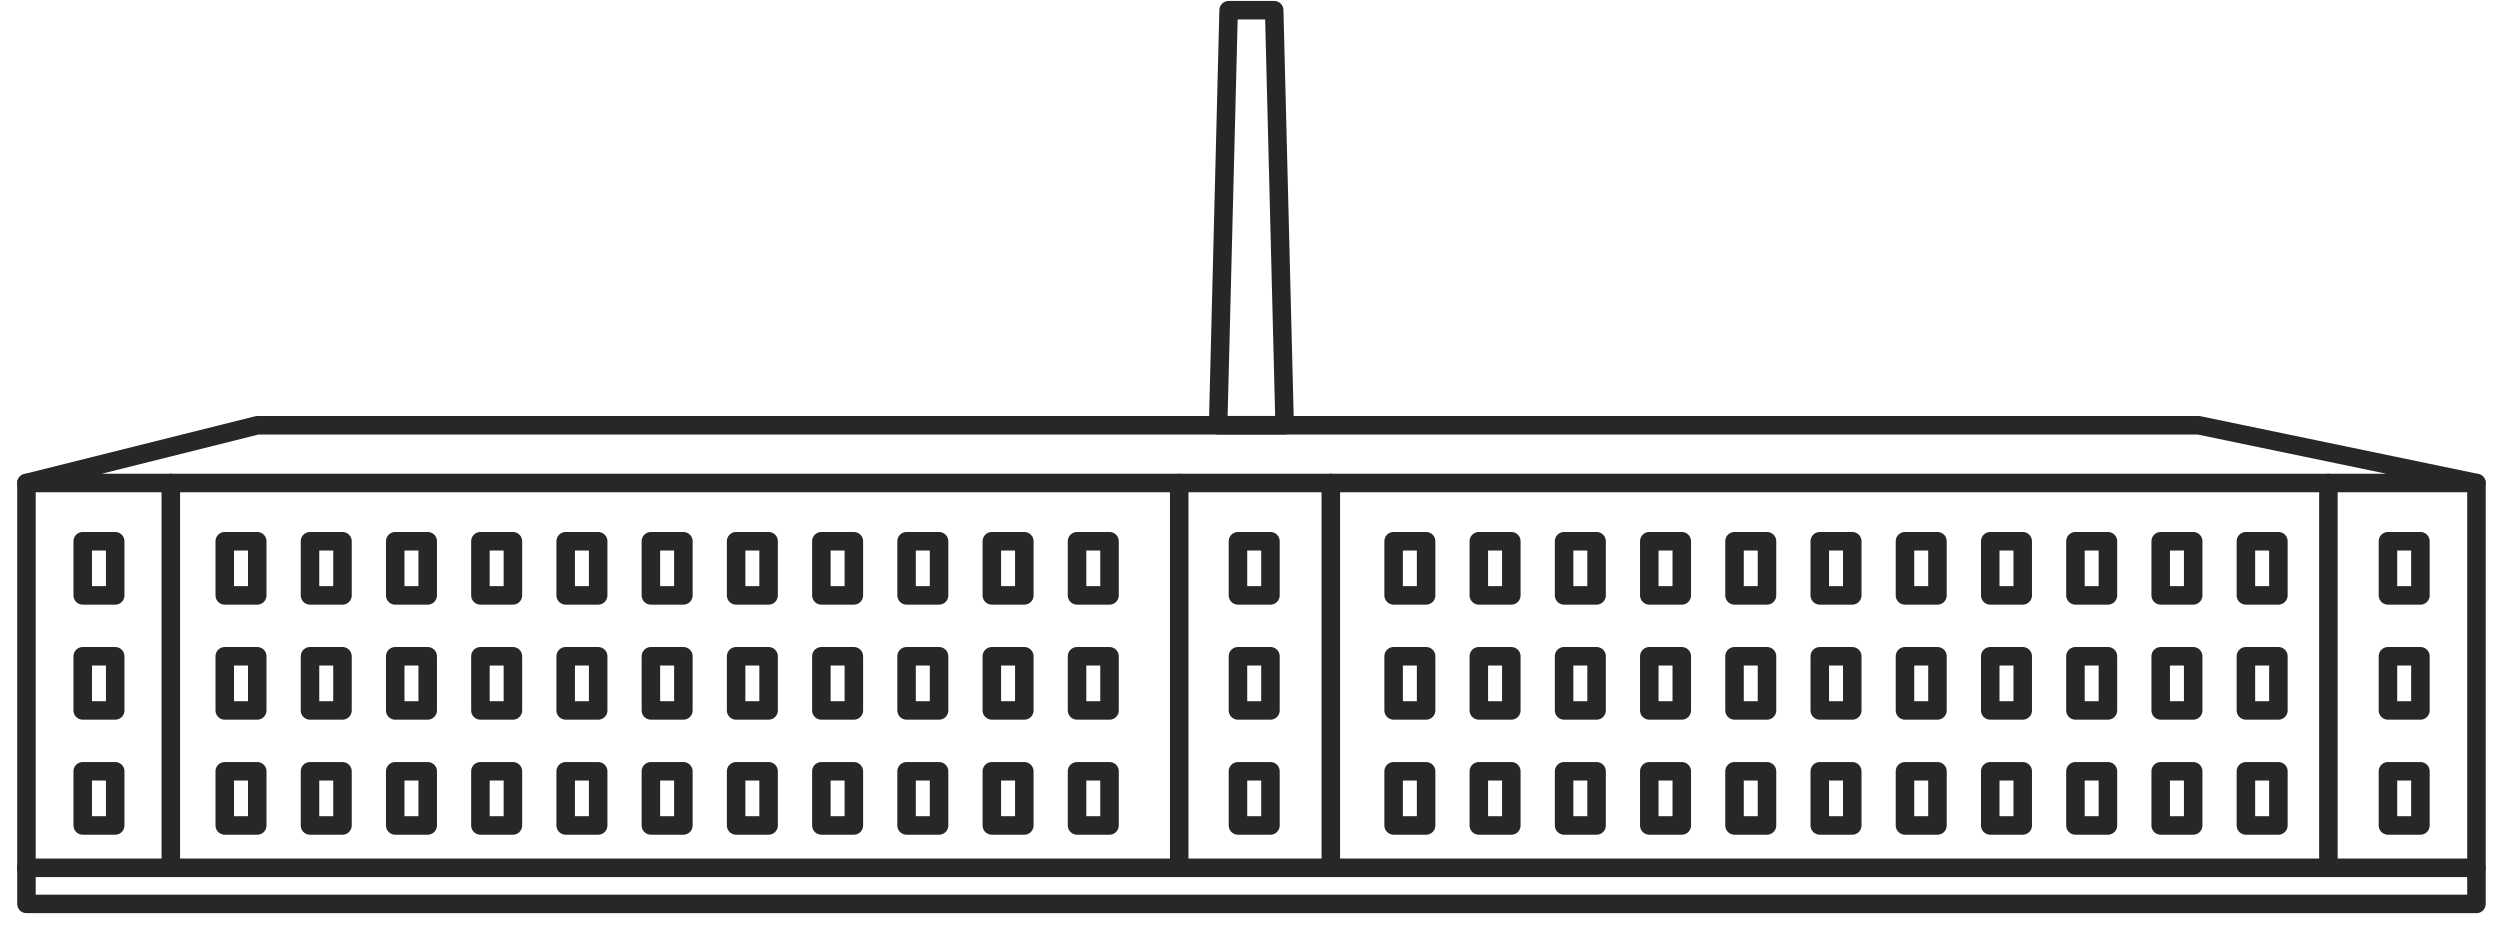 <?xml version="1.0" encoding="UTF-8"?> <svg xmlns="http://www.w3.org/2000/svg" width="135" height="50" viewBox="0 0 135 50" fill="none"> <path d="M133.728 26.082H1.428L13.902 22.963H118.718L133.728 26.082Z" stroke="#272727" stroke-linecap="round" stroke-linejoin="round"></path> <path d="M133.728 26.082V48.811H1.428V26.082" stroke="#272727" stroke-linecap="round" stroke-linejoin="round"></path> <path d="M1.426 46.861H133.725" stroke="#272727" stroke-linecap="round" stroke-linejoin="round"></path> <path d="M125.734 26.082V46.862" stroke="#272727" stroke-linecap="round" stroke-linejoin="round"></path> <path d="M71.863 26.082V46.862" stroke="#272727" stroke-linecap="round" stroke-linejoin="round"></path> <path d="M63.678 26.082V46.862" stroke="#272727" stroke-linecap="round" stroke-linejoin="round"></path> <path d="M9.223 26.082V46.862" stroke="#272727" stroke-linecap="round" stroke-linejoin="round"></path> <path d="M69.371 22.962H65.779L66.346 0.551H68.806L69.371 22.962Z" stroke="#272727" stroke-linecap="round" stroke-linejoin="round"></path> <path d="M6.221 29.227H4.467V32.151H6.221V29.227Z" stroke="#272727" stroke-linecap="round" stroke-linejoin="round"></path> <path d="M6.221 35.439H4.467V38.363H6.221V35.439Z" stroke="#272727" stroke-linecap="round" stroke-linejoin="round"></path> <path d="M6.221 41.65H4.467V44.574H6.221V41.65Z" stroke="#272727" stroke-linecap="round" stroke-linejoin="round"></path> <path d="M46.108 29.227H44.354V32.151H46.108V29.227Z" stroke="#272727" stroke-linecap="round" stroke-linejoin="round"></path> <path d="M46.108 35.439H44.354V38.363H46.108V35.439Z" stroke="#272727" stroke-linecap="round" stroke-linejoin="round"></path> <path d="M46.108 41.65H44.354V44.574H46.108V41.65Z" stroke="#272727" stroke-linecap="round" stroke-linejoin="round"></path> <path d="M50.709 29.227H48.955V32.151H50.709V29.227Z" stroke="#272727" stroke-linecap="round" stroke-linejoin="round"></path> <path d="M50.709 35.439H48.955V38.363H50.709V35.439Z" stroke="#272727" stroke-linecap="round" stroke-linejoin="round"></path> <path d="M50.709 41.65H48.955V44.574H50.709V41.65Z" stroke="#272727" stroke-linecap="round" stroke-linejoin="round"></path> <path d="M55.313 29.227H53.559V32.151H55.313V29.227Z" stroke="#272727" stroke-linecap="round" stroke-linejoin="round"></path> <path d="M55.313 35.439H53.559V38.363H55.313V35.439Z" stroke="#272727" stroke-linecap="round" stroke-linejoin="round"></path> <path d="M55.313 41.65H53.559V44.574H55.313V41.65Z" stroke="#272727" stroke-linecap="round" stroke-linejoin="round"></path> <path d="M59.914 29.227H58.16V32.151H59.914V29.227Z" stroke="#272727" stroke-linecap="round" stroke-linejoin="round"></path> <path d="M59.914 35.439H58.16V38.363H59.914V35.439Z" stroke="#272727" stroke-linecap="round" stroke-linejoin="round"></path> <path d="M59.914 41.65H58.16V44.574H59.914V41.65Z" stroke="#272727" stroke-linecap="round" stroke-linejoin="round"></path> <path d="M68.604 29.227H66.85V32.151H68.604V29.227Z" stroke="#272727" stroke-linecap="round" stroke-linejoin="round"></path> <path d="M68.604 35.439H66.85V38.363H68.604V35.439Z" stroke="#272727" stroke-linecap="round" stroke-linejoin="round"></path> <path d="M68.604 41.65H66.85V44.574H68.604V41.65Z" stroke="#272727" stroke-linecap="round" stroke-linejoin="round"></path> <path d="M27.697 29.227H25.943V32.151H27.697V29.227Z" stroke="#272727" stroke-linecap="round" stroke-linejoin="round"></path> <path d="M27.697 35.439H25.943V38.363H27.697V35.439Z" stroke="#272727" stroke-linecap="round" stroke-linejoin="round"></path> <path d="M27.697 41.65H25.943V44.574H27.697V41.65Z" stroke="#272727" stroke-linecap="round" stroke-linejoin="round"></path> <path d="M32.301 29.227H30.547V32.151H32.301V29.227Z" stroke="#272727" stroke-linecap="round" stroke-linejoin="round"></path> <path d="M32.301 35.439H30.547V38.363H32.301V35.439Z" stroke="#272727" stroke-linecap="round" stroke-linejoin="round"></path> <path d="M32.301 41.65H30.547V44.574H32.301V41.65Z" stroke="#272727" stroke-linecap="round" stroke-linejoin="round"></path> <path d="M36.902 29.227H35.148V32.151H36.902V29.227Z" stroke="#272727" stroke-linecap="round" stroke-linejoin="round"></path> <path d="M36.902 35.439H35.148V38.363H36.902V35.439Z" stroke="#272727" stroke-linecap="round" stroke-linejoin="round"></path> <path d="M36.902 41.65H35.148V44.574H36.902V41.65Z" stroke="#272727" stroke-linecap="round" stroke-linejoin="round"></path> <path d="M13.891 29.227H12.137V32.151H13.891V29.227Z" stroke="#272727" stroke-linecap="round" stroke-linejoin="round"></path> <path d="M13.891 35.439H12.137V38.363H13.891V35.439Z" stroke="#272727" stroke-linecap="round" stroke-linejoin="round"></path> <path d="M13.891 41.65H12.137V44.574H13.891V41.65Z" stroke="#272727" stroke-linecap="round" stroke-linejoin="round"></path> <path d="M18.494 29.227H16.74V32.151H18.494V29.227Z" stroke="#272727" stroke-linecap="round" stroke-linejoin="round"></path> <path d="M18.494 35.439H16.74V38.363H18.494V35.439Z" stroke="#272727" stroke-linecap="round" stroke-linejoin="round"></path> <path d="M18.494 41.65H16.74V44.574H18.494V41.65Z" stroke="#272727" stroke-linecap="round" stroke-linejoin="round"></path> <path d="M23.096 29.227H21.342V32.151H23.096V29.227Z" stroke="#272727" stroke-linecap="round" stroke-linejoin="round"></path> <path d="M23.096 35.439H21.342V38.363H23.096V35.439Z" stroke="#272727" stroke-linecap="round" stroke-linejoin="round"></path> <path d="M23.096 41.65H21.342V44.574H23.096V41.65Z" stroke="#272727" stroke-linecap="round" stroke-linejoin="round"></path> <path d="M41.504 29.227H39.75V32.151H41.504V29.227Z" stroke="#272727" stroke-linecap="round" stroke-linejoin="round"></path> <path d="M41.504 35.439H39.75V38.363H41.504V35.439Z" stroke="#272727" stroke-linecap="round" stroke-linejoin="round"></path> <path d="M41.504 41.65H39.75V44.574H41.504V41.65Z" stroke="#272727" stroke-linecap="round" stroke-linejoin="round"></path> <path d="M109.227 29.227H107.473V32.151H109.227V29.227Z" stroke="#272727" stroke-linecap="round" stroke-linejoin="round"></path> <path d="M109.227 35.439H107.473V38.363H109.227V35.439Z" stroke="#272727" stroke-linecap="round" stroke-linejoin="round"></path> <path d="M109.227 41.65H107.473V44.574H109.227V41.65Z" stroke="#272727" stroke-linecap="round" stroke-linejoin="round"></path> <path d="M113.828 29.227H112.074V32.151H113.828V29.227Z" stroke="#272727" stroke-linecap="round" stroke-linejoin="round"></path> <path d="M113.828 35.439H112.074V38.363H113.828V35.439Z" stroke="#272727" stroke-linecap="round" stroke-linejoin="round"></path> <path d="M113.828 41.65H112.074V44.574H113.828V41.65Z" stroke="#272727" stroke-linecap="round" stroke-linejoin="round"></path> <path d="M118.432 29.227H116.678V32.151H118.432V29.227Z" stroke="#272727" stroke-linecap="round" stroke-linejoin="round"></path> <path d="M118.432 35.439H116.678V38.363H118.432V35.439Z" stroke="#272727" stroke-linecap="round" stroke-linejoin="round"></path> <path d="M118.432 41.65H116.678V44.574H118.432V41.65Z" stroke="#272727" stroke-linecap="round" stroke-linejoin="round"></path> <path d="M123.033 29.227H121.279V32.151H123.033V29.227Z" stroke="#272727" stroke-linecap="round" stroke-linejoin="round"></path> <path d="M123.033 35.439H121.279V38.363H123.033V35.439Z" stroke="#272727" stroke-linecap="round" stroke-linejoin="round"></path> <path d="M123.033 41.65H121.279V44.574H123.033V41.65Z" stroke="#272727" stroke-linecap="round" stroke-linejoin="round"></path> <path d="M130.703 29.227H128.949V32.151H130.703V29.227Z" stroke="#272727" stroke-linecap="round" stroke-linejoin="round"></path> <path d="M130.703 35.439H128.949V38.363H130.703V35.439Z" stroke="#272727" stroke-linecap="round" stroke-linejoin="round"></path> <path d="M130.703 41.65H128.949V44.574H130.703V41.65Z" stroke="#272727" stroke-linecap="round" stroke-linejoin="round"></path> <path d="M90.816 29.227H89.062V32.151H90.816V29.227Z" stroke="#272727" stroke-linecap="round" stroke-linejoin="round"></path> <path d="M90.816 35.439H89.062V38.363H90.816V35.439Z" stroke="#272727" stroke-linecap="round" stroke-linejoin="round"></path> <path d="M90.816 41.65H89.062V44.574H90.816V41.65Z" stroke="#272727" stroke-linecap="round" stroke-linejoin="round"></path> <path d="M95.418 29.227H93.664V32.151H95.418V29.227Z" stroke="#272727" stroke-linecap="round" stroke-linejoin="round"></path> <path d="M95.418 35.439H93.664V38.363H95.418V35.439Z" stroke="#272727" stroke-linecap="round" stroke-linejoin="round"></path> <path d="M95.418 41.65H93.664V44.574H95.418V41.65Z" stroke="#272727" stroke-linecap="round" stroke-linejoin="round"></path> <path d="M100.022 29.227H98.268V32.151H100.022V29.227Z" stroke="#272727" stroke-linecap="round" stroke-linejoin="round"></path> <path d="M100.022 35.439H98.268V38.363H100.022V35.439Z" stroke="#272727" stroke-linecap="round" stroke-linejoin="round"></path> <path d="M100.022 41.65H98.268V44.574H100.022V41.65Z" stroke="#272727" stroke-linecap="round" stroke-linejoin="round"></path> <path d="M77.01 29.227H75.256V32.151H77.01V29.227Z" stroke="#272727" stroke-linecap="round" stroke-linejoin="round"></path> <path d="M77.01 35.439H75.256V38.363H77.01V35.439Z" stroke="#272727" stroke-linecap="round" stroke-linejoin="round"></path> <path d="M77.01 41.65H75.256V44.574H77.01V41.65Z" stroke="#272727" stroke-linecap="round" stroke-linejoin="round"></path> <path d="M81.611 29.227H79.857V32.151H81.611V29.227Z" stroke="#272727" stroke-linecap="round" stroke-linejoin="round"></path> <path d="M81.611 35.439H79.857V38.363H81.611V35.439Z" stroke="#272727" stroke-linecap="round" stroke-linejoin="round"></path> <path d="M81.611 41.65H79.857V44.574H81.611V41.65Z" stroke="#272727" stroke-linecap="round" stroke-linejoin="round"></path> <path d="M86.215 29.227H84.461V32.151H86.215V29.227Z" stroke="#272727" stroke-linecap="round" stroke-linejoin="round"></path> <path d="M86.215 35.439H84.461V38.363H86.215V35.439Z" stroke="#272727" stroke-linecap="round" stroke-linejoin="round"></path> <path d="M86.215 41.65H84.461V44.574H86.215V41.65Z" stroke="#272727" stroke-linecap="round" stroke-linejoin="round"></path> <path d="M104.623 29.227H102.869V32.151H104.623V29.227Z" stroke="#272727" stroke-linecap="round" stroke-linejoin="round"></path> <path d="M104.623 35.439H102.869V38.363H104.623V35.439Z" stroke="#272727" stroke-linecap="round" stroke-linejoin="round"></path> <path d="M104.623 41.65H102.869V44.574H104.623V41.65Z" stroke="#272727" stroke-linecap="round" stroke-linejoin="round"></path> </svg> 